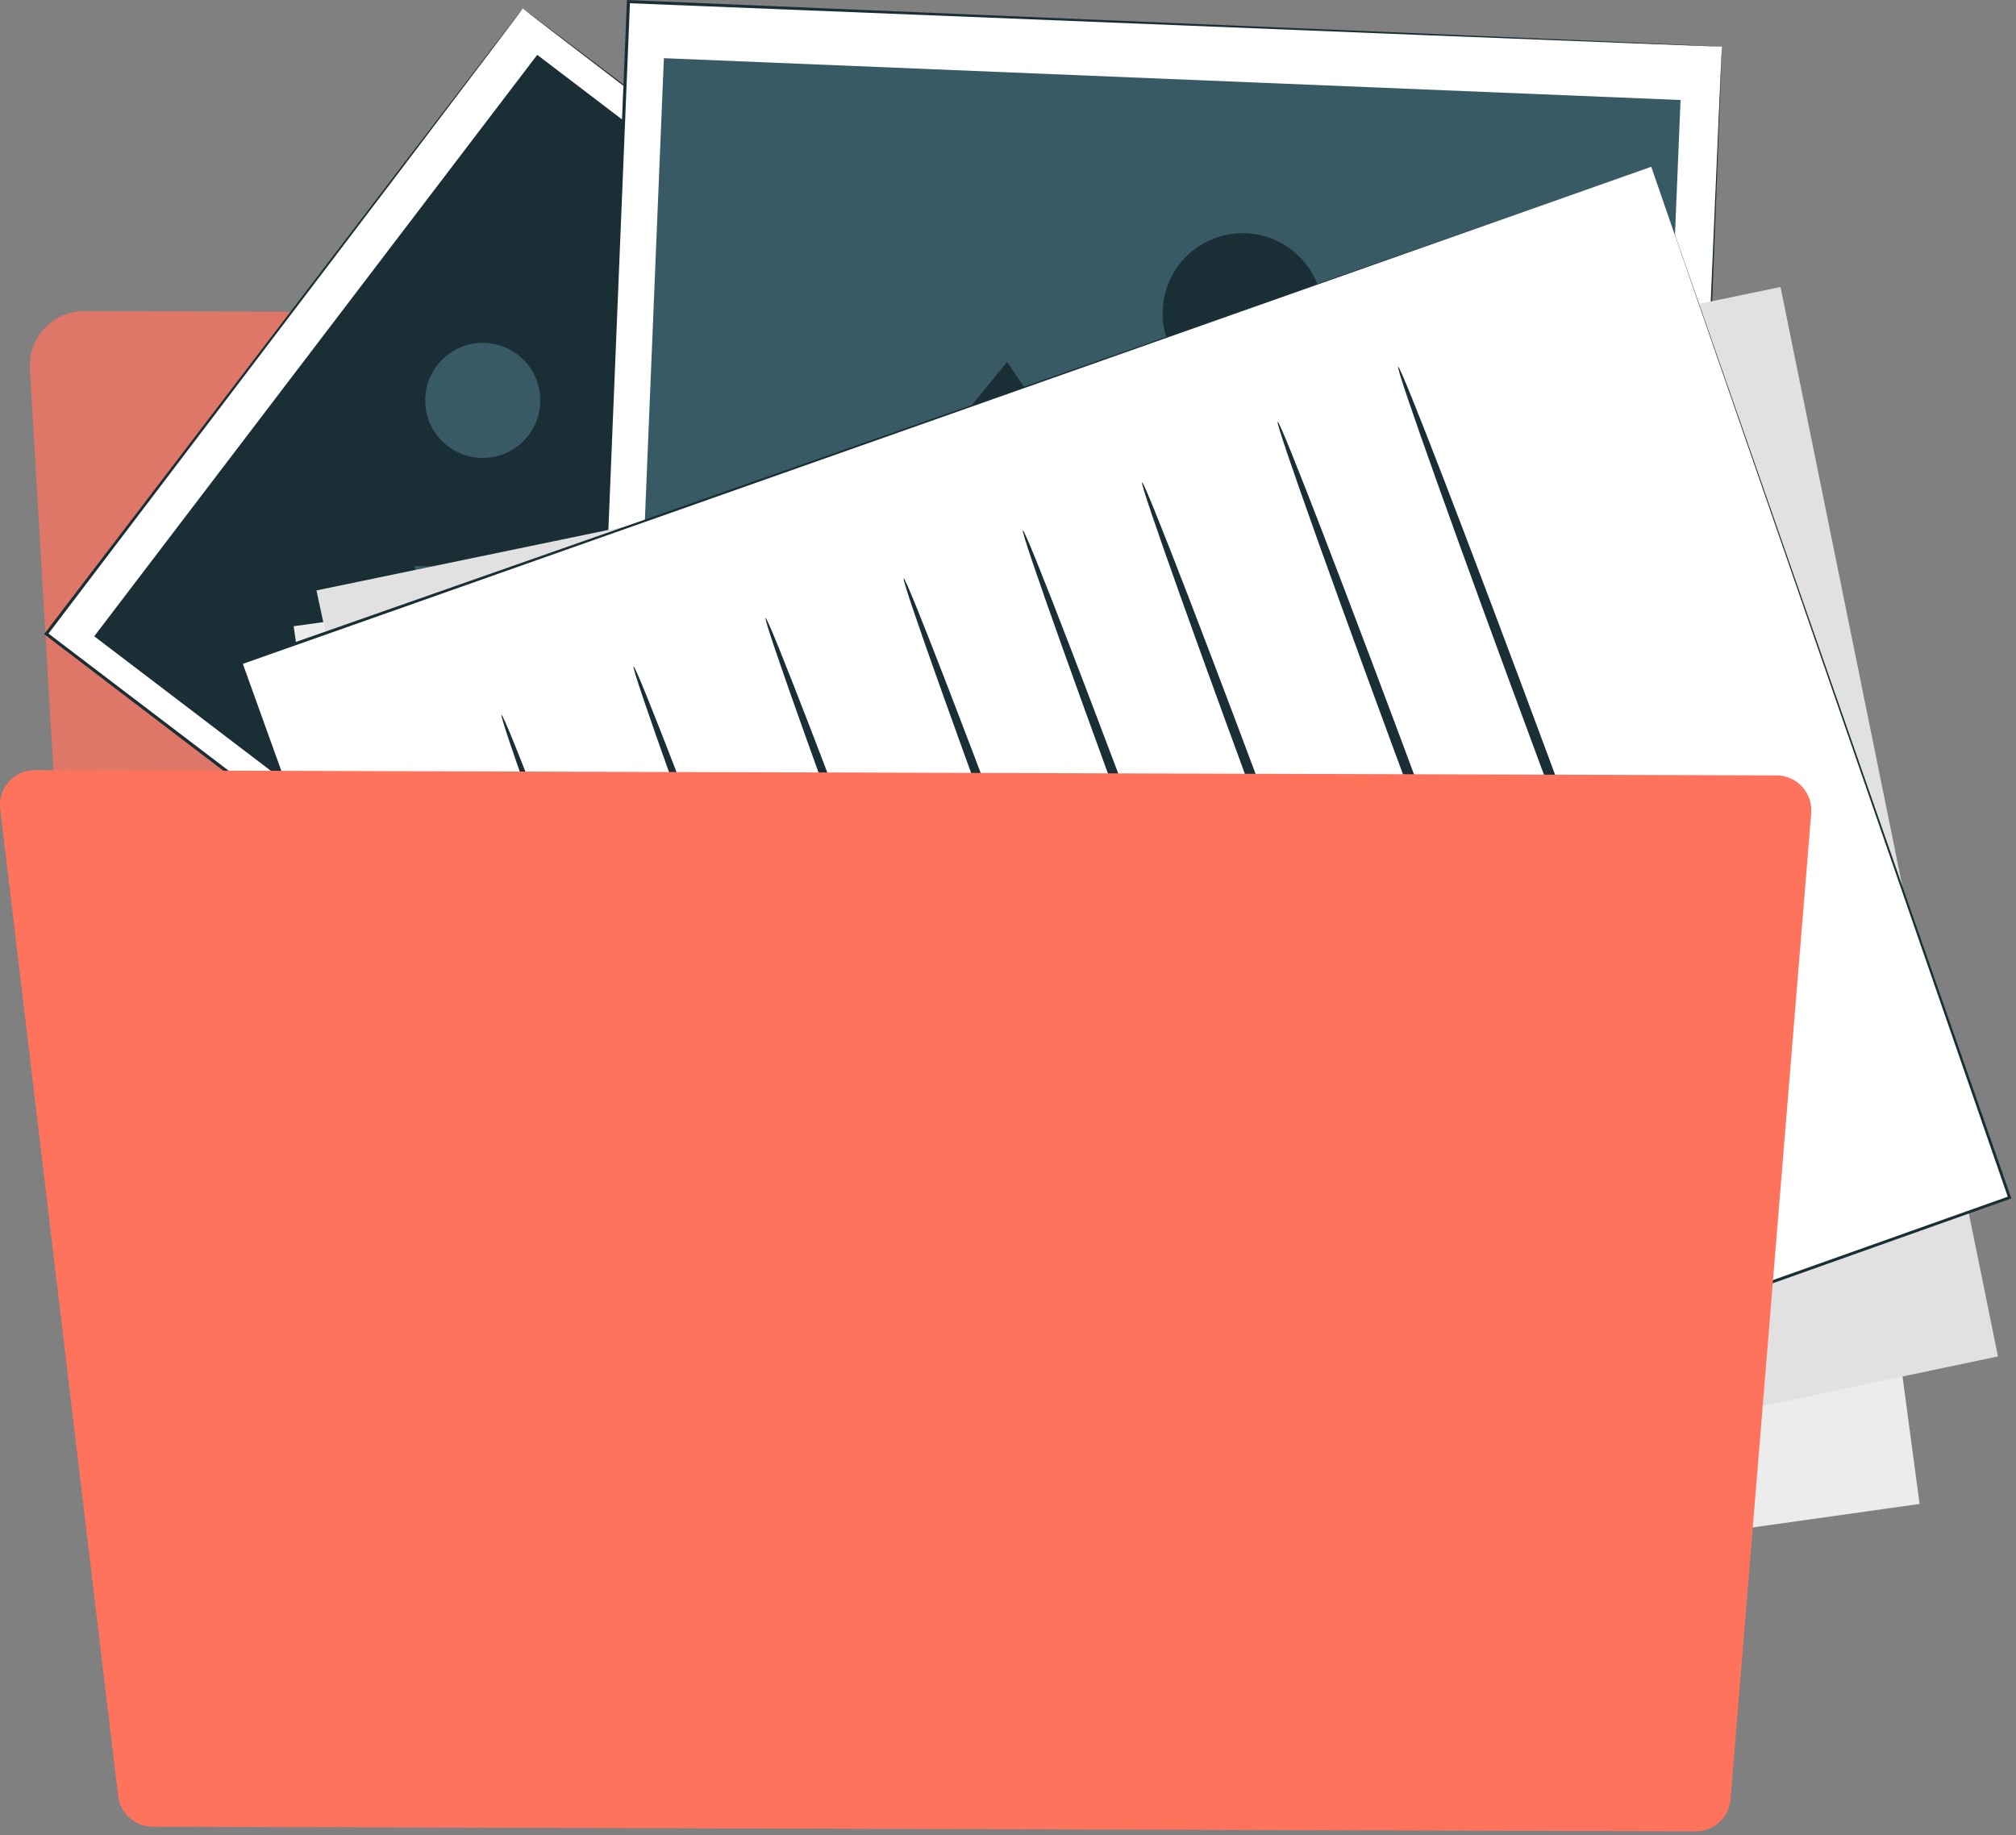 <?xml version="1.0" encoding="UTF-8"?> <svg xmlns="http://www.w3.org/2000/svg" width="402" height="366" viewBox="0 0 402 366" fill="none"><rect x="0" y="0" width="402" height="366" fill="#808080" stroke="none"/> <path d="M5.957 73.522L15.371 234.042C15.706 239.76 20.433 244.231 26.16 244.247L315.086 245.13C321.073 245.147 325.939 240.308 325.959 234.322L326.339 109.34C326.358 103.327 321.477 98.447 315.462 98.467L137.774 99.07C134.902 99.079 132.145 97.95 130.106 95.93L99.317 65.415C97.294 63.412 94.566 62.284 91.719 62.275L16.811 62.047C10.562 62.027 5.591 67.283 5.957 73.522Z" fill="#E47A6A"></path> <g opacity="0.3"> <g opacity="0.3"> <path opacity="0.3" d="M5.957 73.522L15.371 234.042C15.706 239.76 20.433 244.231 26.16 244.247L315.086 245.13C321.073 245.147 325.939 240.308 325.959 234.322L326.339 109.34C326.358 103.327 321.477 98.447 315.462 98.467L137.774 99.07C134.902 99.079 132.145 97.95 130.106 95.93L99.317 65.415C97.294 63.412 94.566 62.284 91.719 62.275L16.811 62.047C10.562 62.027 5.591 67.283 5.957 73.522Z" fill="black"></path> </g> </g> <path d="M104.25 1.694L203.966 77.652L108.954 202.379L9.239 126.42L104.25 1.694Z" fill="white"></path> <path d="M104.25 1.694C104.25 1.694 104.102 1.908 103.806 2.304C103.502 2.711 103.064 3.295 102.491 4.062C101.32 5.612 99.6 7.89 97.364 10.852C92.87 16.783 86.305 25.446 77.984 36.43C61.328 58.359 37.643 89.54 9.486 126.608L9.427 126.174C39.111 148.772 73.143 174.68 109.154 202.095L109.164 202.103L108.678 202.168C143.87 156.006 176.576 113.104 203.735 77.478L203.79 77.882C173.788 54.95 148.919 35.942 131.538 22.655C122.85 15.996 116.035 10.774 111.379 7.206C109.062 5.422 107.284 4.055 106.072 3.122C104.872 2.194 104.25 1.694 104.25 1.694C104.25 1.694 104.863 2.135 106.062 3.034C107.274 3.947 109.05 5.286 111.364 7.031C116.03 10.564 122.858 15.734 131.562 22.324C149.023 35.58 174.003 54.544 204.14 77.423L204.37 77.598L204.195 77.828C177.062 113.474 144.388 156.4 109.23 202.59L109.02 202.866L108.744 202.655L108.732 202.647C72.737 175.211 38.721 149.283 9.051 126.667L8.803 126.479L8.991 126.232C37.3 89.175 61.112 58.003 77.86 36.082C86.22 25.166 92.814 16.555 97.328 10.66C99.573 7.739 101.3 5.492 102.476 3.963C103.054 3.218 103.494 2.65 103.8 2.255C104.096 1.875 104.25 1.694 104.25 1.694Z" fill="#1A2E35"></path> <path d="M105.952 193.297L194.288 77.333L107.127 10.938L18.791 126.902L105.952 193.297Z" fill="#1A2E35"></path> <path d="M105.952 194.67L82.627 112.895L135.636 113.627L130.479 82.806L194.288 78.706L105.952 194.67Z" fill="#375A64"></path> <path d="M103.216 70.728C108.258 74.569 109.233 81.772 105.39 86.814C101.549 91.857 94.348 92.83 89.305 88.989C84.262 85.148 83.288 77.946 87.13 72.904C90.97 67.861 98.173 66.886 103.216 70.728Z" fill="#375A64"></path> <path d="M343.36 9.293L336.189 183.616L118.141 174.647L125.313 0.323L343.36 9.293Z" fill="white"></path> <path d="M343.36 9.293C343.36 9.293 343.003 9.291 342.317 9.268C341.623 9.244 340.607 9.208 339.272 9.16C336.581 9.059 332.612 8.908 327.448 8.711C317.112 8.305 301.999 7.711 282.833 6.959C244.536 5.421 190.06 3.235 125.301 0.633L125.624 0.336C123.5 52.217 121.065 111.7 118.489 174.641V174.66L118.156 174.3C198.883 177.643 273.905 180.748 336.201 183.327L335.9 183.604C338.124 131.071 339.967 87.527 341.255 57.104C341.913 41.881 342.429 29.943 342.781 21.799C342.963 17.732 343.103 14.613 343.197 12.5C343.293 10.395 343.36 9.293 343.36 9.293C343.36 9.293 343.337 10.353 343.263 12.44C343.184 14.543 343.067 17.643 342.916 21.687C342.599 29.819 342.133 41.737 341.54 56.935C340.323 87.404 338.58 131.015 336.477 183.628L336.467 183.916L336.177 183.904C273.881 181.359 198.856 178.292 118.128 174.992L117.78 174.979L117.795 174.632L117.796 174.612C120.399 111.673 122.857 52.191 125.003 0.311L125.016 -9.0763e-05L125.327 0.013C190.164 2.744 244.704 5.041 283.048 6.656C302.179 7.479 317.268 8.128 327.585 8.571C332.721 8.799 336.668 8.973 339.343 9.092C340.664 9.155 341.667 9.201 342.355 9.235C343.028 9.267 343.36 9.293 343.36 9.293Z" fill="#1A2E35"></path> <path d="M126.111 163.981L328.839 172.321L335.108 19.946L132.379 11.606L126.111 163.981Z" fill="#375A64"></path> <path d="M126.111 163.981L200.815 72.179L242.239 133.241L273.291 102.786L328.839 172.321L126.111 163.981Z" fill="#1A2E35"></path> <path d="M263.773 63.148C263.412 71.963 255.97 78.816 247.154 78.453C238.338 78.09 231.486 70.65 231.849 61.834C232.212 53.018 239.652 46.166 248.468 46.529C257.284 46.892 264.136 54.331 263.773 63.148Z" fill="#1A2E35"></path> <path d="M353.915 84.228L58.555 124.894L89.831 341.22L382.774 299.953L353.915 84.228Z" fill="#ECECEC"></path> <path d="M355.044 57.242L63.102 117.755L108.91 331.475L398.401 270.527L355.044 57.242Z" fill="#E1E1E1"></path> <path d="M329.268 33.261L48.021 132.214L121.957 337.903L400.716 238.846L329.268 33.261Z" fill="white"></path> <path d="M329.268 33.261C330.037 35.466 357.536 114.261 400.982 238.754L401.074 239.019L400.809 239.114C322.496 266.961 226.138 301.226 122.073 338.231L121.746 338.346L121.629 338.021C121.46 337.549 121.274 337.035 121.09 336.521C94.777 263.283 69.829 193.845 47.725 132.321L47.618 132.022L47.917 131.918C214.33 73.565 326.64 34.182 329.268 33.261C326.642 34.187 214.416 73.807 48.127 132.511L48.319 132.109C70.44 193.623 95.409 263.057 121.744 336.287C121.929 336.799 122.113 337.314 122.284 337.787L121.84 337.577C225.921 300.617 322.294 266.395 400.621 238.579L400.448 238.941C357.325 114.334 330.032 35.467 329.268 33.261Z" fill="#1A2E35"></path> <path d="M337.191 230.547C336.651 230.747 323.14 195.668 307.015 152.207C290.886 108.73 278.252 73.335 278.791 73.134C279.33 72.935 292.839 108.006 308.968 151.482C325.092 194.944 337.73 230.347 337.191 230.547Z" fill="#1A2E35"></path> <path d="M313.171 241.526C312.631 241.725 299.119 206.648 282.995 163.185C266.866 119.709 254.233 84.313 254.771 84.113C255.31 83.913 268.819 118.984 284.949 162.461C301.073 205.922 313.71 241.326 313.171 241.526Z" fill="#1A2E35"></path> <path d="M238.596 272.762C238.057 272.961 224.545 237.883 208.421 194.421C192.291 150.945 179.657 115.549 180.197 115.349C180.736 115.15 194.244 150.221 210.375 193.697C226.499 237.159 239.135 272.562 238.596 272.762Z" fill="#1A2E35"></path> <path d="M262.364 263.19C261.825 263.39 248.313 228.312 232.189 184.85C216.059 141.374 203.425 105.978 203.965 105.778C204.504 105.578 218.012 140.649 234.143 184.126C250.267 227.588 262.903 262.992 262.364 263.19Z" fill="#1A2E35"></path> <path d="M286.132 253.62C285.594 253.819 272.082 218.741 255.958 175.279C239.828 131.803 227.194 96.407 227.734 96.207C228.272 96.008 241.78 131.079 257.911 174.555C274.035 218.017 286.671 253.42 286.132 253.62Z" fill="#1A2E35"></path> <path d="M211.065 280.684C210.526 280.884 197.014 245.805 180.89 202.344C164.759 158.868 152.126 123.472 152.665 123.271C153.203 123.072 166.713 158.143 182.842 201.619C198.967 245.081 211.603 280.484 211.065 280.684Z" fill="#1A2E35"></path> <path d="M184.734 290.34C184.194 290.539 170.683 255.461 154.559 211.999C138.429 168.523 125.795 133.127 126.335 132.927C126.874 132.727 140.382 167.799 156.511 211.275C172.637 254.736 185.273 290.14 184.734 290.34Z" fill="#1A2E35"></path> <path d="M158.403 299.995C157.863 300.195 144.352 265.116 128.228 221.655C112.098 178.179 99.465 142.783 100.004 142.583C100.543 142.383 114.051 177.454 130.18 220.93C146.306 264.392 158.942 299.795 158.403 299.995Z" fill="#1A2E35"></path> <path d="M0.05 161.386L23.553 358.175C23.97 361.672 26.932 364.307 30.453 364.319L338.109 365.256C341.745 365.267 344.781 362.479 345.078 358.855L361.166 162.186C361.497 158.134 358.305 154.659 354.24 154.646L6.993 153.587C2.806 153.576 -0.447 157.23 0.05 161.386Z" fill="#FF735D"></path> </svg> 